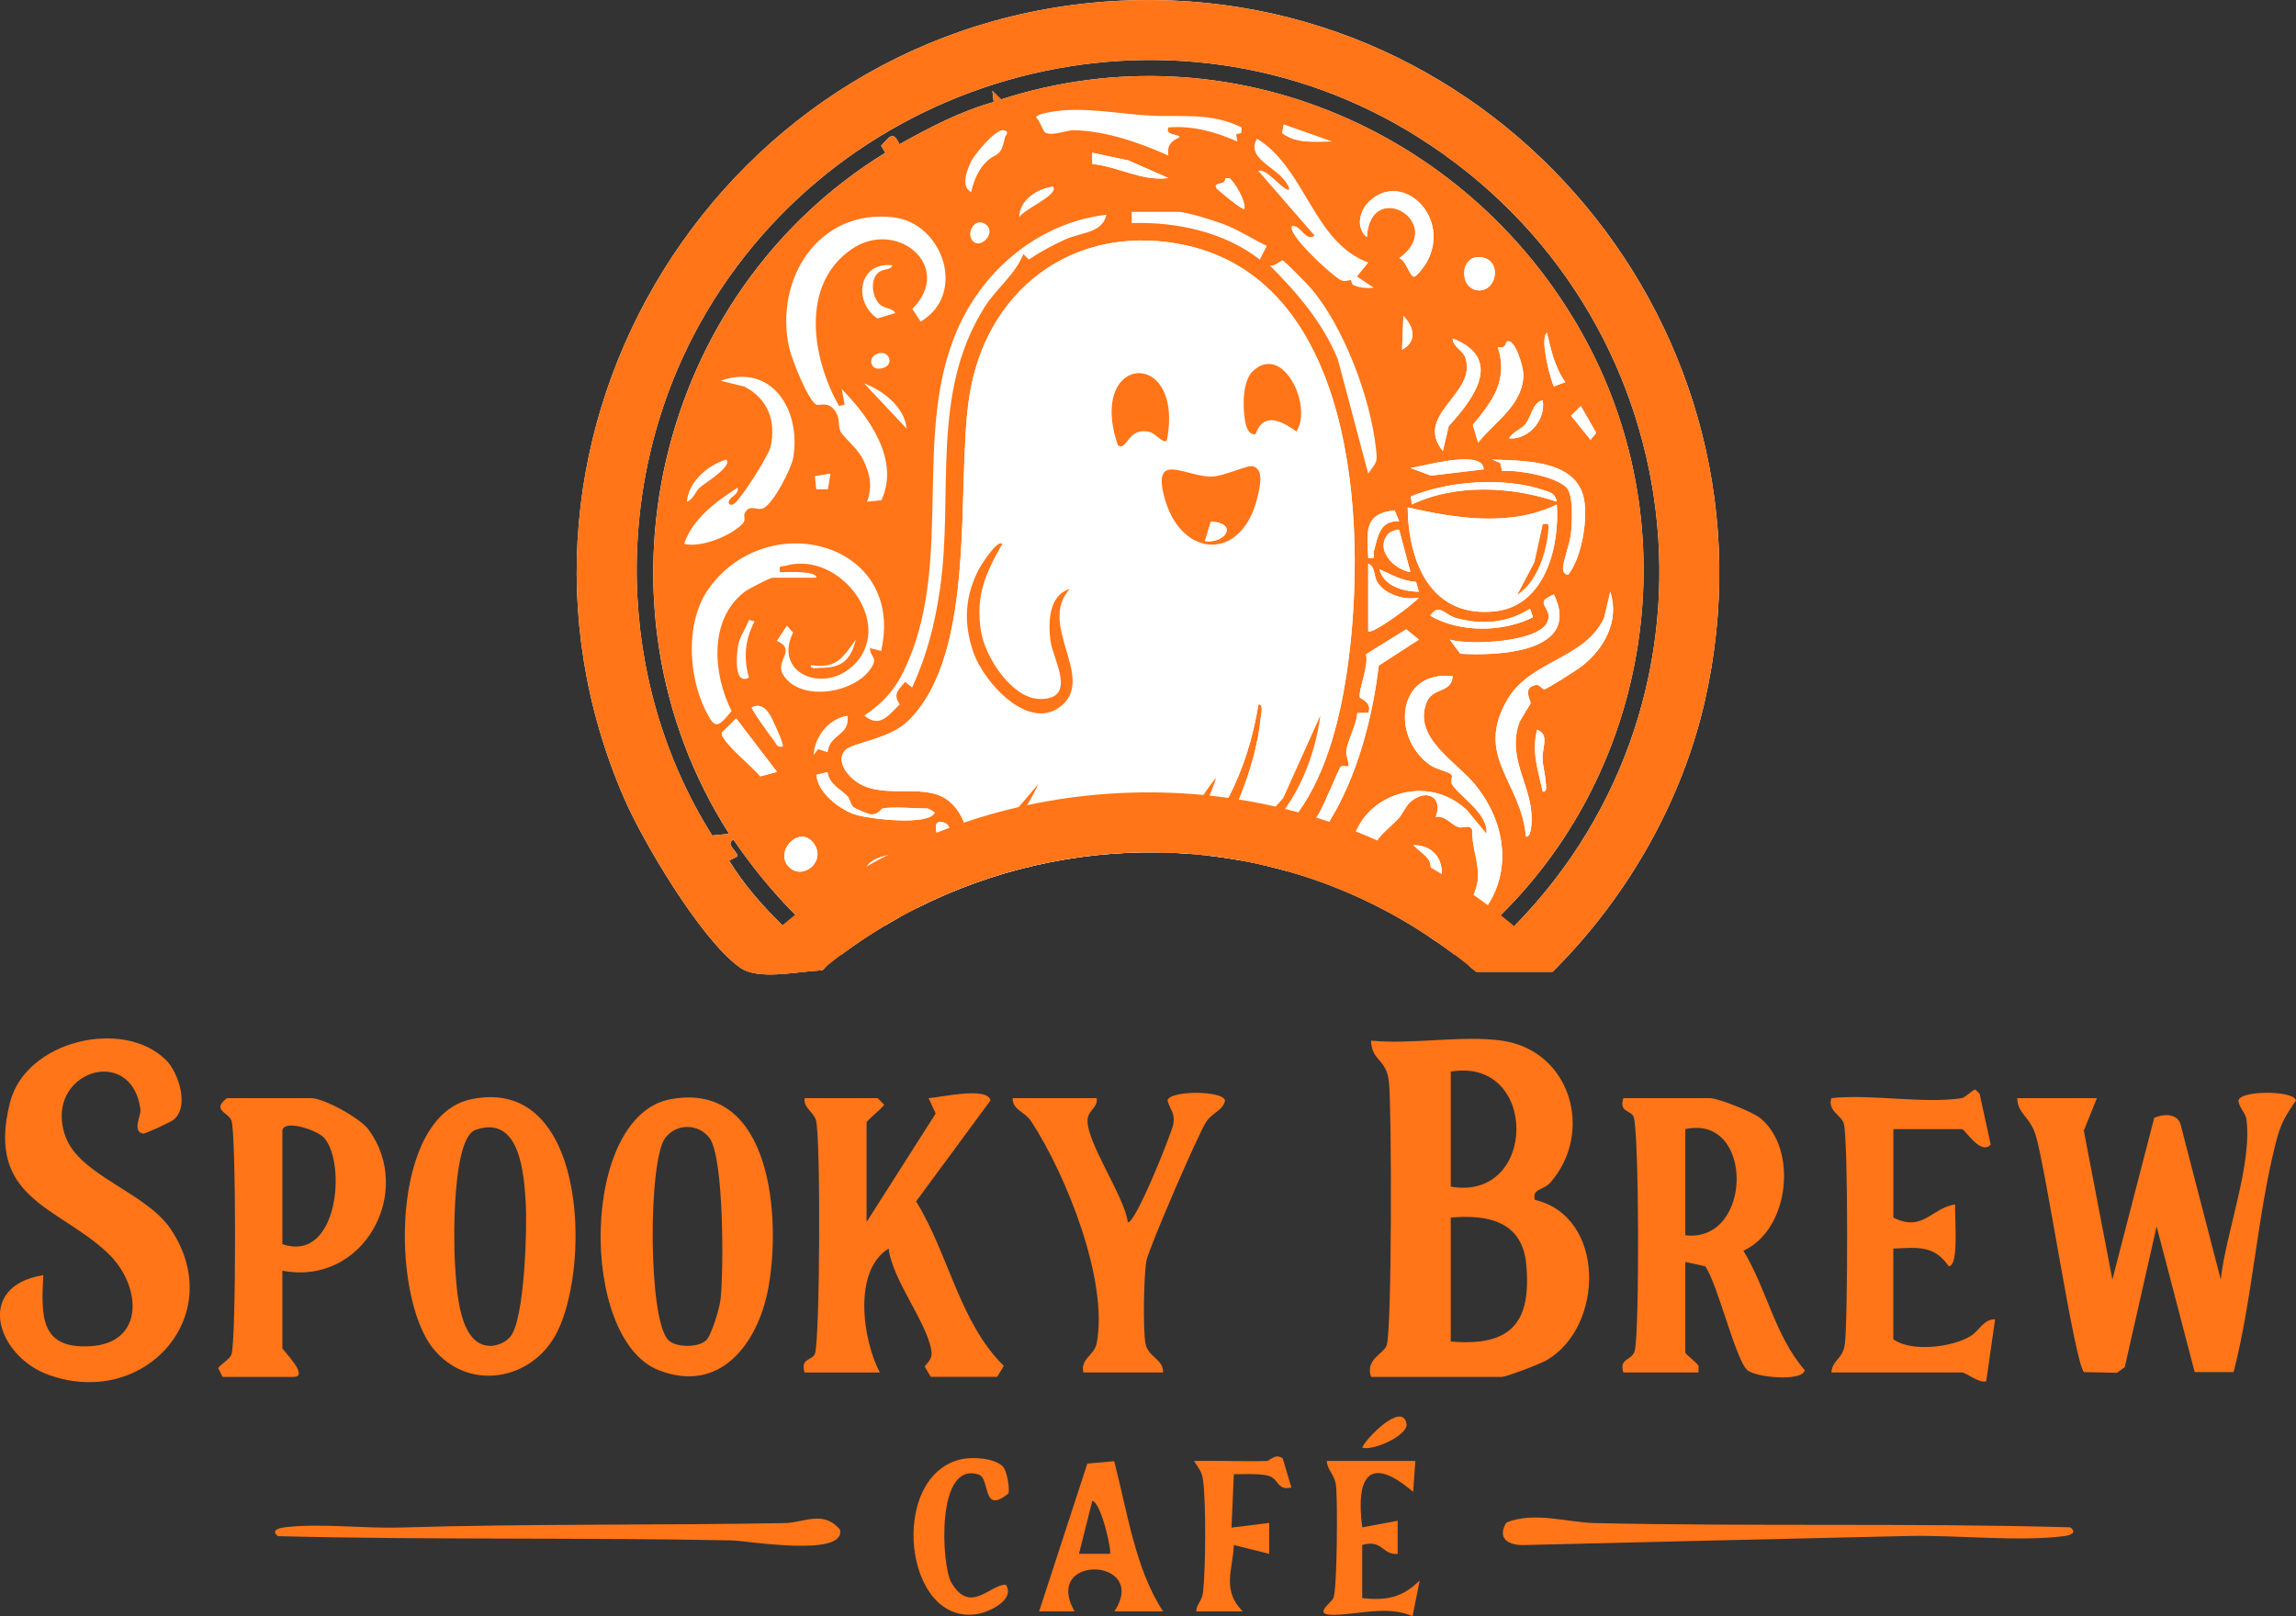 <?xml version="1.0" encoding="UTF-8"?>
<svg id="Layer_2" data-name="Layer 2" xmlns="http://www.w3.org/2000/svg" viewBox="0 0 637.34 448.72">
  <rect x="0" y="0" width="637.34" height="448.72" fill="#333333" stroke="none"/>
  <defs>
    <style>
      .cls-1 {
        fill: #fff;
      }

      .cls-2 {
        fill: #ff7518;
      }
    </style>
  </defs>
  <g id="Layer_1-2" data-name="Layer 1">
    <g>
      <g>
        <path class="cls-1" d="M310.65.21c-109.99,5.55-181.54,120.12-137.29,221.68,5.19,11.91,21.01,38.59,31.61,46.41.17.14.35.26.52.38,5.06,3.5,15.22,1.11,22.49.74,1.21-.07.68-1.45,1.69-1.37-.55-.46.55.46,0,0-4.27-3.58-8.51-7.26-12.5-11.17-5.57-5.42-10.67-11.28-14.77-17.92l2.35-1.21c-.13-1.6-3.49-3.19-1.17-4.65,5.1,7.44,10.8,14.49,17.16,20.86,3.99,4,8.25,7.73,12.78,11.12,3.9-2.9,7.94-5.59,12.09-8.07h0c1.31-.78,2.62-1.54,3.95-2.28,1.65-.91,3.32-1.79,5.01-2.64,20.79-10.47,43.96-15.83,67.28-15.42h0c1.03.02,2.06.05,3.09.09h.01c1.71.07,3.41.17,5.12.3,1.55.12,3.1.26,4.65.44,3.3.35,6.59.84,9.88,1.44,2.46.45,4.91.96,7.35,1.56,1.73.4,3.45.85,5.17,1.33,12.64,3.55,24.98,8.96,36.66,16.34.98.62,1.94,1.24,2.9,1.88.72.48,1.42.95,2.12,1.44,1.71,1.18,3.38,2.38,5.02,3.62,3.12-2.34,6.2-4.94,7.63-6.22,1.75-1.55,3.46-3.15,5.11-4.79,41.89-41.31,51.93-106.93,23.8-159.35-31.12-58-98.84-87.68-162.49-67.14l-2.4-2.39.37,3.11c-9.26,2.56-17.82,7.1-26.18,11.72-1.81-4.02-2.87-1.87-5.07.41l1.18,1.95c-63.88,39.29-84.01,125.5-43.38,189.1l-4.7.46c-26.88-42.72-27.85-98.39-3.25-142.42C233.61,19.46,325.23-5.16,393.8,38.17c76.91,48.6,89.71,154.59,26.52,219-1.35,1.37-2.74,2.73-4.16,4.07l-8.47,6.87c.7.56,1.38,1.13,2.06,1.7h21.24c.46-.46.92-.92,1.36-1.38,19.71-20.06,34.55-46.09,40.85-73.63C496.62,92.34,415.75-5.08,310.65.21Z"/>
        <path class="cls-2" d="M349.33,195.58c-1.48,9.24-4.25,18.06-8.36,25.97.99.14,1.98.28,2.96.45,2.96-7.37,5.32-15.12,6.07-23.01.09-.89.8-3.53-.67-3.41ZM349.33,195.58c-1.48,9.24-4.25,18.06-8.36,25.97.99.14,1.98.28,2.96.45,2.96-7.37,5.32-15.12,6.07-23.01.09-.89.8-3.53-.67-3.41ZM310.65.21c-109.99,5.55-181.54,120.12-137.29,221.68,5.19,11.91,21.01,38.59,31.61,46.41.17.14.35.26.52.38,5.06,3.5,15.22,1.11,22.49.74,1.21-.07.68-1.45,1.69-1.37-.55-.46-4.52-3.63-5.07-4.09-4.27-3.58-3.44-3.17-7.43-7.08-5.57-5.42-10.67-11.28-14.77-17.92l2.35-1.21c-.13-1.6-3.49-3.19-1.17-4.65,5.1,7.44,10.8,14.49,17.16,20.86,3.99,4,8.25,7.73,12.78,11.12,3.9-2.9,7.94-5.59,12.09-8.07-1.04-.69-2.03-1.44-2.88-2.19-.11-.09-.21-.19-.31-.28-.18-.16-.35-.32-.51-.49-.15-.15-.3-.3-.43-.45-.04-.04-.07-.07-.1-.11-.12-.13-.23-.26-.33-.4-.13-.15-.24-.31-.35-.46.44-.05.86-.07,1.28-.07.32,0,.63.01.93.04.93.07,1.81.25,2.67.5.27.07.54.16.81.25,1.08.38,2.13.86,3.18,1.38,1.65-.91,3.32-1.79,5.01-2.64-.3-.11-.58-.23-.87-.36-2.64-1.17-7.25-2.74-6.76-6.14,15.76.43,30.12-9.03,38.2-22.04,1.22-1.96,2.29-4,3.21-6.1-1.85,2.18-3.69,4.44-5.63,6.63-3.99,4.53-8.36,8.76-13.89,11.34.06-2.29-.36-4.76-1.25-7.03-1.03-2.68-2.71-5.08-5.05-6.6-7.04-4.59-18.55.76-25.77-5.49-2.14-1.85-4.59-5.41-2.11-8.02,1.93-2.04,12.22-3.03,17.36-8.03,19.51-18.92,13.29-65.51,17.03-90.03,4.44-29.19,28.08-47.77,57.77-42.58,49.4,8.64,52.67,77.36,47.4,116.49-1.94,14.41-5.66,29.96-13.83,41.42-4.05,5.69-9.2,10.37-15.77,13.39,2.46.45,4.91.96,7.35,1.56.51-.32,1.02-.65,1.52-1,.32-.21.64-.44.95-.67.08-.05.15-.1.22-.16.33-.24.65-.49.97-.74,1.08-.85,2.12-1.77,3.13-2.75.29-.29.59-.58.87-.88,2.06-2.12,3.97-4.53,5.77-7.28.22-.34.44-.68.66-1.03,1.45-2.32,5.57-12.62,6.11-13.09.52-.45,1.99.02,2.16-.14.32-.3-.73-2.97-.62-4.11.28-2.97,2.88-7.36,3.05-10.66l3.05-.08c1.29-2.87-2.33-3.92-2.38-4.36-.23-2.45,2.56-8.58,1.75-11.89l11.17-6.93,3.52,2.86-11.15,7.22c-.19,1.62-.42,3.27-.68,4.95-.26,1.68-.55,3.39-.89,5.12-.18.93-.37,1.86-.57,2.79-.14.69-.3,1.37-.47,2.07-.03.15-.07.3-.1.45-.2.84-.41,1.69-.64,2.54-.16.66-.34,1.31-.53,1.97-.08.3-.16.61-.25.9-.22.79-.46,1.59-.71,2.39-.02.07-.04.14-.06.2-.25.81-.51,1.62-.79,2.42-.29.87-.59,1.74-.92,2.6-.31.86-.64,1.72-.98,2.57-.34.86-.7,1.7-1.06,2.54-.37.84-.75,1.68-1.14,2.5-.36.78-.74,1.55-1.13,2.31-.08.15-.16.3-.23.44-.3.57-.6,1.14-.92,1.7-.01.03-.03.06-.05.09-.49.89-1,1.77-1.53,2.63-.04.06-.08.12-.11.18-.05.08-.1.16-.16.24-.21.35-.43.7-.65,1.03-.28.43-.57.86-.86,1.28-.25.38-.52.76-.79,1.13-.65.91-1.33,1.8-2.03,2.66-.27.34-.55.68-.84,1.01-.3.35-.6.7-.91,1.04-.18.2-.36.4-.54.59-.31.33-.62.66-.94.98-.39.39-.79.78-1.19,1.17-.02.02-.04.04-.06.05-.43.41-.86.8-1.3,1.18-.22.2-.45.4-.69.59-.28.25-.57.48-.86.71,12.64,3.55,24.98,8.96,36.66,16.34.98.62,1.94,1.24,2.9,1.88l1.37-.49c.54-.26,1.09-.55,1.64-.88.27-.16.54-.33.81-.51.4-.26.8-.55,1.2-.84.2-.15.4-.3.59-.46.2-.15.39-.31.58-.48.26-.21.51-.44.76-.67.01,0,.03-.02.04-.03.42-.38.82-.77,1.2-1.18.24-.24.47-.49.69-.75.13-.14.25-.29.37-.43.21-.25.42-.5.61-.77.17-.21.32-.42.47-.63.04-.05.08-.1.11-.15.18-.25.35-.5.51-.76.2-.31.39-.62.57-.94.09-.16.18-.32.27-.49.05-.08.09-.17.14-.26.13-.29.27-.57.4-.86,0,0,.01-.01.01-.02.13-.28.25-.56.35-.85.12-.3.22-.59.31-.89.25-.78.42-1.57.52-2.37.51-4.18-1.76-9.39-1.56-13.92-.75-1.71-2.29-.31-3.85-.78-1.88-.57-3.63-3.31-6.26-2.81,2.09-5.49-2.53-8-6.96-4.24-1.36,1.15-2.23,3.45-3.47,4.75-.23.24-.46.48-.69.7-.2.2-.4.39-.6.58-.03.03-.05.06-.08.08l-.54.51c-.15.14-.3.28-.45.42-.1.09-.21.19-.31.29-.74.68-1.42,1.32-2.02,1.99-.1.11-.2.23-.3.35s-.2.23-.28.35c-.2.24-.38.49-.53.75,0,.01-.01.01-.02.02-.1.15-.19.3-.27.46-.18.32-.34.66-.47,1.02-.06.14-.1.28-.15.43-.01.04-.03.09-.04.15-.04.12-.07.25-.1.38-.12.5-.2,1.04-.22,1.62-.02.19-.02.38-.02.57,0,.14,0,.28.01.42,0,.15,0,.3.02.45.01.15.02.3.04.45,0,.16.03.32.05.48.03.21.06.43.1.65.07.46.16.94.28,1.45.49,2.11,3.59,4.34,3.56,4.84-.02.5-1.42,1.21-1.28,2.22.13.9,1.93,1.41,1.46,2.86-4.71-.81-8.52-4.98-9.62-9.51-.4-1.64-.59-3.23-.59-4.74,0-.33.01-.67.03-.99.01-.28.03-.56.07-.84.03-.37.08-.73.14-1.09.05-.3.11-.6.18-.9.05-.22.1-.44.16-.65.03-.16.07-.3.12-.44.18-.62.39-1.21.63-1.79.18-.43.38-.85.59-1.26.18-.35.37-.68.58-1.01.11-.19.22-.37.34-.55.81-1.22,1.78-2.33,2.85-3.31.17-.16.34-.31.51-.45.23-.2.47-.39.71-.57.15-.12.3-.23.46-.35.22-.16.45-.32.68-.47.21-.14.42-.27.64-.4.14-.09.28-.17.42-.25.17-.09.33-.18.5-.27.26-.14.53-.28.8-.41.14-.07.28-.13.42-.19.24-.11.48-.21.73-.31.19-.08.38-.15.57-.22.43-.16.87-.3,1.31-.43.23-.07.45-.13.68-.18.21-.06.42-.11.63-.15.04-.01.08-.02.11-.02.21-.05.41-.09.62-.13h.02c.25-.05.5-.09.75-.12.22-.03.44-.06.67-.08.17-.02.35-.04.53-.05,2.77-.22,5.61.15,8.33,1.2.56.22,1.11.46,1.65.73.49.25.98.51,1.45.81.19.11.37.23.55.35.92.61,1.8,1.3,2.65,2.1l5.48,6.62c.6-5.92-8.27-10.8-9.68-14.04-.27-.63.37-1.8-.04-2.36-.6-.83-4.17-1.46-5.94-2.7-10.85-7.62-9.25-26.45,6.29-24.64-.37,4.82-5.51,2.96-7.23,7.22-3.94,9.84,8.23,16.46,13.45,22.88,5.87,7.22,8.14,15.24,7.39,22.47-.03.32-.07.63-.12.94-.01.08-.02.16-.03.23-.05.37-.12.73-.19,1.1-.07.38-.16.76-.25,1.13-.02.08-.04.16-.06.24-.1.41-.22.82-.35,1.22-.09.32-.2.63-.31.94-.1.28-.2.56-.31.83-.01.03-.02.06-.04.09-.06.17-.13.34-.2.5-.1.23-.19.44-.3.66-.07.15-.13.3-.21.44-.1.22-.21.44-.33.65-.05.09-.1.18-.15.27-.19.36-.39.72-.6,1.06-.14.23-.28.45-.44.67h0c-.14.23-.29.45-.45.66-1.49,2.12-3.35,4.01-5.54,5.58-.15.11-.3.22-.46.32-.05.04-.1.08-.15.11-.1.07-.21.14-.31.2-.02.02-.03.03-.05.03-.15.11-.31.21-.48.31-.53.34-1.09.66-1.66.95-.21.11-.43.22-.65.33-.17.09-.34.17-.52.24-.17.08-.35.16-.53.24-.71.31-1.44.59-2.2.85-.38.13-.76.25-1.15.36,1.71,1.18,3.38,2.38,5.02,3.62,3.12-2.34,6.2-4.94,7.63-6.22,1.75-1.55,3.46-3.15,5.11-4.79,41.89-41.31,51.93-106.93,23.8-159.35-31.12-58-98.84-87.68-162.49-67.14l-2.4-2.39.37,3.11c-9.26,2.56-17.82,7.1-26.18,11.72-1.81-4.02-2.87-1.87-5.07.41l1.18,1.95c-63.88,39.29-84.01,125.5-43.38,189.1l-4.7.46c-26.88-42.72-27.85-98.39-3.25-142.42C233.61,19.46,325.23-5.16,393.8,38.17c76.91,48.6,89.71,154.59,26.52,219-1.35,1.37-2.74,2.73-4.16,4.07l-8.47,6.87c.7.56,1.38,1.13,2.06,1.7h21.24c.46-.46.92-.92,1.36-1.38,19.71-20.06,34.55-46.09,40.85-73.63C496.62,92.34,415.75-5.08,310.65.21ZM392.3,234.65c5.55.02,8.1,3.85,7.9,8.04-.01.17-.02.33-.04.5-.03.34-.08.67-.15,1.01-.07.34-.16.68-.26,1.01-.05.16-.1.33-.16.49-.06.18-.13.35-.2.52-.1.26-.22.52-.35.77-.17.34-.37.68-.58,1-.1.16-.21.32-.33.48-.1.16-.22.31-.35.47-.2.25-.42.5-.65.73-.19.2-.39.39-.59.58-8.62-3.25-1.82-2.34-.14-6.43.33-.81.54-1.51.65-2.12.02-.12.04-.24.05-.35.02-.13.03-.26.03-.38,0-.03,0-.05.01-.08.08-2.82-2.37-3.75-4.84-6.24ZM217.25,207.29c-1.62.36-1.77-.84-2.51-1.77-.7-.88-6.5-8.8-6.08-9.16,3.88-1.84,5.54,2.94,6.92,5.97.38.84,2.08,4.52,1.67,4.96ZM207.89,188.14c-4.14,2.14-3.46-5.77-3.07-8.52.43-2.97,2.13-4.84,3.07-7.49l1.56.4c-2.63,5.03-3.11,10.08-1.56,15.61ZM219,240.71c-4.27-4.27,3-11.95,6.91-6.51,3.56,4.96-3.05,10.37-6.91,6.51ZM243.43,242.94l-3.5-.48c0-.09.03-.17.05-.25.01-.09.03-.17.06-.25.06-.27.14-.52.25-.76.04-.1.09-.2.14-.29.06-.12.13-.24.21-.35.01-.03.03-.05.05-.08.04-.06.08-.12.13-.18.1-.14.21-.27.33-.39.04-.05.09-.09.13-.13.13-.14.27-.26.42-.38.11-.08.22-.16.33-.24.15-.11.3-.2.46-.3.09-.05.18-.1.28-.15.1-.06.19-.11.29-.15.2-.1.41-.19.62-.28.14-.06.29-.12.45-.17.11-.04.24-.09.36-.13.14-.05.29-.1.43-.14.46-.15.92-.27,1.37-.39h.01s0-.01.02-.01c.61-.16,1.19-.31,1.74-.47.87-.01.54,3.7,2.79,3.15l-7.42,2.82ZM259.82,229.32c.01-.1.03-.19.06-.28,0-.03.01-.06.03-.09.03-.09.07-.17.11-.25.03-.04.06-.08.09-.12.03-.04.06-.08.11-.11.02-.02.04-.03.06-.04.09-.08.2-.13.33-.15.04-.02.08-.03.13-.03.22-.04.48-.04.79.02.19.03.4.09.62.16.08.03.16.06.23.09.21.11.4.25.57.43.06.06.12.12.17.19.05.06.1.13.15.21.1.14.19.3.27.48.01.02.02.04.03.07.05.12.1.24.14.38.05.16.1.32.13.49.03.12.05.23.07.35.04.22.07.45.09.69.05.62.04,1.28-.05,1.94-.02.17-.04.34-.07.51-.13.77-.35,1.53-.66,2.21-.09.2-.18.39-.28.57-.06.11-.13.22-.19.32-.13.21-.28.41-.43.59-.08.1-.16.19-.25.28-.23.24-.49.45-.76.61-.09.06-.18.11-.27.15-.1.05-.21.1-.32.14-.03.02-.06.03-.1.03-.07.04-.14.06-.22.08-.03.01-.07.02-.1.02-.14.04-.29.06-.44.07-2.19-1.91.2-4.54.42-6.6.03-.28-.13-.87-.28-1.54-.02-.13-.05-.25-.07-.38-.03-.13-.05-.26-.07-.39-.03-.26-.06-.51-.06-.76,0-.12,0-.23.02-.34ZM235.19,221.01c.83.84.77,2.2,1.65,3.04.56.52,4.18,2.07,5.04,2.08,2.04.02,2.69-1.53,3.12-1.64,2.29-.59,9.49,0,12.5,0,.12,0,1.75.8,1.95,1.17-1.76,3.75-18.63,1.69-22.3.43-4.29-1.48-10.24-6.14-10.5-10.96l3.03-.75c.62,3.48,3.58,4.69,5.51,6.63ZM229.74,208.86l-2.65-.86-1.23,1.63c.29-5.12,4.12-10.04,9.37-10.92.83,5.6-4.9,4.95-5.49,10.15ZM349.72,72.09c-9.92-7.74-23.16-10.52-35.57-10.16v-3.11h12.9c2.34,0,9.72,2.36,12.32,3.31,4.32,1.58,8.15,4.18,12.27,6.14l-1.92,3.82ZM303.21,45.53v-3.12l9.99,2.13,11.11,4.89c-7.41.96-13.9-3.2-21.1-3.9ZM371.35,99.7c-4.35-10.37-11.1-18.18-18.9-26.03,1.3.47,3.07-1.38,3.54-1.37.57.02,7.26,6.95,8.16,8.03,9,10.77,16.21,30.07,17.77,43.95.5,4.41.26,3.8-2.13,7.21l-8.44-31.79ZM387.13,141.7l1.27,3.07c-5.36-.42-5.95,4.24-7.03,8.25-.34,1.27.83,2.31-1.56,1.91-.25-7.19-1.44-12.31,7.32-13.23ZM435.21,135.86c-2.22-3.48-14.2-5.51-18.25-5.09l-.53-2.27-2.24-.91c9.43.39,24.4.05,25.69,12.19.63,5.88-.97,15.21-4.61,19.84-.93-.14-1.41-.84-1.4-1.78.03-2.11,1.87-6.71,2.19-9.55.33-2.96.71-9.97-.85-12.43ZM390.75,140.87c13.44,3.1,28.53,5.44,41.4-.78.83,11.54-3.2,27.98-16.88,29.61-18.01,2.13-24.35-13.58-24.52-28.83ZM393.86,164.31c-4.26-.1-9.72-1.5-10.93-6.24,3.4,1.52,6.29,3.22,10.16,3.51l.77,2.73ZM428.1,135.97c2.16.71,3.45.8,4.06,3.33-12.49-4.25-28.19-5.05-40.25.78l-.27-2.23c10.41-4.33,25.68-5.42,36.46-1.88ZM397.21,132.06l-5.68-2.12c3.55-.45,20.18-5.38,20.32.37l-14.64,1.75ZM389.19,97.11l.38-9.38c2.95,3.03,3.88,7.11-.38,9.38ZM391.52,158.84c-4.74-.7-10.05-6.48-6.04-10.73.45-.48,2.56-1.29,2.91-.99l3.13,11.72ZM379.8,175.25v-18.75c1.96.79,1.5,3.29,2.45,4.98,1.98,3.53,7.75,5.36,11.62,4.4-1.11,1.65-13.08,10.48-14.07,9.37ZM397.01,170.96c2.44-3.67,3.94-.28,7.16.64,7.04,1.99,14.34,1.4,20.55-2.6l.82,2.37c-8.36,4.21-20.22,4.37-28.53-.41ZM405.36,181.52l-2.9-3.91c5.51,1.59,24.25.75,26.97-4.69,1.74-3.47-2.33-4.9-.38-6.63.31-.27,2.19-1.29,2.31-1.2,7.76,16.1-15.49,17.05-26,16.43ZM428.26,219.79c-1.32-5.84-3.17-11.18-1.56-17.18,3.54,1.41,1.31,4.91,1.5,8.23.13,2.2.74,4.12.86,6.2.06.85.51,2.96-.8,2.75ZM447,164.32c2.58,8.03-1.61,15.7-7.88,20.64-1.13.89-9.85,6.49-10.47,6.43s-1.36-1.35-2.24-1.21c-3.94.62-1.51,4.41-1.53,4.99-.02.47-2.79,4.32-3.28,5.86-3.41,10.71,4.63,17.96,3.45,28.47-.08.76-.33,2.93-1.48,2.8-1.21-15.31-14.51-22.24-5.02-38.23,6.35-10.69,21.49-11.13,26.73-22.5l1.72-7.25ZM438.81,112.74l4.28,7.44-1.57,1.93-5.42-6.69,2.71-2.68ZM429.43,92.42c1.11,4.75,2.17,9.62,5.07,13.68l-3.11,1.17c-.62-.46-4.2-13.42-1.96-14.85ZM428.25,111.18c.82,5.63-4.02,10.94-9.37,10.55.91-1.65,3.45-2.68,4.41-3.79,1.94-2.25,2.1-6.31,4.96-6.76ZM415.78,96.35c2.18.73,2.26-1.4,2.41-1.48,2.39-1.21,4.61,6.99,4.65,8.88.22,8.48-7.85,13.28-12.55,19.15l-1.45-4.94c5.54-6.73,9.82-12.3,6.94-21.61ZM411.27,71.44c5.68.88,4.27,9.2-.6,9.19-5.81,0-5.66-10.15.6-9.19ZM406.8,99.41c-.72-2.24-3.5-3.02-3.55-5.42,14.14,5.51,6,16.6-1.09,24.3l-1.64,6.94c-8.21-10.16,9.5-15.8,6.28-25.82ZM380.06,55.95c9.28-8.88,23.07,4.51,15.87,17.04-.52.9-2.46,3.5-3.25,3.79-1.29.5-2.33-4.64-4.28-5.07,13.49-9.71-7.96-22.66-8.99-5.86-3.17-2.66-2.02-7.34.65-9.9ZM356.36,34.59l13.28,4.68c-4.74,0-9.69.71-13.73-2.32l.45-2.36ZM348.93,38.5c13.56,8.36,15.55,28.65,30.87,34.39l-3.12,3.89,4.68,3.13c-2.07.14-3.82.09-5.72-.78-.43-.19-.51-1.28-.67-1.35-.38-.17-1.46.6-2.72.01-2.44-1.14-15.44-13.1-13.54-15.06,2.56-.22,3.48,4.37,6.24,2.73l-15.62-17.98c2.12-1.12,7.41,6.19,8.59,5.08-1.59-5.84-12.54-7.94-8.99-14.06ZM345.41,58.03c-.42.49-7.59-5.43-7.8-5.87-.85-1.7,2.69-.6,2.48-2.55l1.02-.17c1.37.53,4.88,6.65,4.3,8.59ZM294.98,30.65c9.39-.72,18.4,1.55,28.13,1.56,7.72.02,14.38-.36,21.52,3.17l-.04,1.53-1.45.37.32,2.01c-6.03-2.7-12.48-4.46-19.14-3.91-.98,2.36,3.12,1.74,3.13,2.73-2.45,1.18-3.48,2.12-3.14,5.08-8-3.6-17.3-6.83-26.17-7.04-2.05-.05-6.05,1.78-8.05.62-.51-.3-1.56-3.47-2.48-4.14.05-1.15,6.07-1.88,7.37-1.98ZM292.27,51.79c2.04,2.21-8.43,6.43-9.36,8.59.06-4.85,4.94-7.98,9.36-8.59ZM269.48,45.01c.97-2.13,6.93-9.24,9.1-8.86,1.91.33.49,1.52.4,1.93-1.35,6.43-2.4,3.68-5.8,7.5-1.79,2.02-3.07,5.12-3.57,7.76-3.01-1.55-1.2-6.01-.13-8.33ZM269.73,66.52c-1.4-2.2.99-6.26,3.85-4.24,3.34,2.36-1.77,7.52-3.85,4.24ZM307.12,59.61c-1.15,5.2-6.87,4.81-11.46,6.89-3.5,1.58-6.89,3.42-10.07,5.57l-1.51-1.53c-2.37,5.87-7.52,9.51-10.89,14.91-15.04,24.15-8.39,51.59-12.3,78.34-1.39,9.54-3.66,18.36-7.7,27.09l-1.94-1.55c-1.95,2.38-3.43,3.32-1.5,6.24-3.21,3.16-5.6,6.66-9.82,3.11,6.15-4.2,9.13-8.03,12.08-14.85,12.54-29.09,1.24-63.91,13.81-92.47,7.4-16.81,22.77-29.53,41.3-31.75ZM244.07,84.36c1.33,1.42,3.79,1.1,4.44,2.58l-4.96,1.49c-6.99-4.82-5.05-15.91,4.18-14.76-.6,1.57-2.82.71-4.27,2.36-1.94,2.2-1.25,6.34.61,8.33ZM242.33,101.73c-2.31-3.17,3.98-5.59,4.57-1.79.34,2.22-3.58,3.14-4.57,1.79ZM251.64,118.98l-11.72-12.49c5.11,1.82,11.31,6.68,11.72,12.49ZM248.14,60.36c13.66,1.68,20.31,21.31,7.42,28.93l-2.32-3.51c11.75-11.71-4.22-25.13-16.71-16.68-14.54,9.85-11.12,30.45-3.63,43.63l1.56-.39-.79-4.29c7.52,7.66,16.23,19.69,10.98,30.85l-3.95.4c1.52-4.46.82-7.65-1.14-11.74-1.47-3.08-5.65-6.35-6.27-7.8-.71-1.66-.09-3.21-1.14-5.11-1.96-3.55-4.75-1.88-5.55-2.31-2.42-1.31-6.88-12.8-7.55-15.86-4.18-19.08,8.3-38.68,29.09-36.12ZM230.54,131.49l-.72,4.36h-3.23s-.4-3.63-.4-3.63l4.35-.73ZM201.62,127.59c1.82,1.94-6.2,6.66-7.41,7.81-1.26,1.2-1.76,3.26-3.52,3.91.38-5.54,5.84-10.23,10.93-11.72ZM189.91,151.02c2.26-6.91,8.97-11.86,14.84-15.62.47,1.81-1.9,2.48-2.33,3.53-.5,1.19.52,1.66,1.57.78,2-1.67,9.44-13.26,9.96-15.82,1.47-7.1-.79-13.18-7.32-16.55l-6.56-1.63c14.1-5.01,22.35,8.1,20.13,21.3-.54,3.2-5.29,12.24-8.01,13.94-1.92,1.2-3.99-1.3-5.47,1.53-.46.87.54,1.85-.72,3.09-3.34,3.28-11.35,6.56-16.09,5.45ZM195.78,197.12c-4.83-9.84-5.56-24.82,1.16-33.98,16.56-22.57,54.45-12.38,47.66,17.59l-3.11-.78c.04,2.42,2.04,2.48.69,4.93-4.21,7.68-20.14,10.28-24.83,2.39-2.3-3.86,3.95-6.81-1.71-9.32l2.79-4.24,1.72,1.93c-5.45,11.06,7.83,16.79,16.13,9.65,12.88-11.08-2.67-32.55-18.12-28.23-1.37.38-2.02-.26-1.68,1.78,2.17.06,4.37-.15,6.54.1.83.09,3.67.3,3.61,1.47h-12.11c-.8,0-6.78,3.12-7.81,3.91-10.07,7.7-8.78,22.88-3.64,33.09-3.9,4.87-4.66,5.08-7.29-.29ZM225.07,184.64c7.15,1.17,8.84-2.07,12.5-7.04-1.43,5.68-3.89,7.84-9.75,7.83-.92,0-2.94.53-2.75-.79ZM200.42,203.37l3.94-3.88,11.33,14.83-4.67,1.24c-1.42-2.07-11.51-10.17-10.6-12.19ZM227.98,269.42c1.21-.07,1.54-2.01,2.55-1.93-.55-.46-5.38-3.07-5.93-3.53M349.33,195.58c-1.48,9.24-4.25,18.06-8.36,25.97-2.93,5.7-6.56,10.94-10.88,15.51,1.55.12,3.1.26,4.65.44l6.91-10.13c.79-1.77,1.56-3.56,2.28-5.37,2.96-7.37,5.32-15.12,6.07-23.01.09-.89.8-3.53-.67-3.41ZM349.33,195.58c-1.48,9.24-4.25,18.06-8.36,25.97.99.14,1.98.28,2.96.45,2.96-7.37,5.32-15.12,6.07-23.01.09-.89.8-3.53-.67-3.41Z"/>
        <path class="cls-1" d="M326.82,67.64c-29.69-5.19-53.33,13.39-57.77,42.58-3.74,24.52,2.48,71.11-17.03,90.03-5.14,5-15.43,5.99-17.36,8.03-2.48,2.61-.03,6.17,2.11,8.02,7.22,6.25,18.73.9,25.77,5.49,2.34,1.52,4.02,3.92,5.05,6.6.89,2.27,1.31,4.74,1.25,7.03,5.53-2.58,9.9-6.81,13.89-11.34,1.94-2.19,3.78-4.45,5.63-6.63-.92,2.1-1.99,4.14-3.21,6.1-8.08,13.01-22.44,22.47-38.2,22.04-.49,3.4,4.12,4.97,6.76,6.14.29.13.57.25.87.36,20.79-10.47,43.96-15.83,67.28-15.42h0c.26-.24.52-.47.78-.72.26-.24.51-.48.77-.73.51-.49,1.01-.99,1.49-1.51.17-.17.33-.34.48-.52.16-.17.32-.34.47-.52.34-.39.67-.79.99-1.2.14-.17.27-.34.4-.51.19-.24.37-.48.54-.72.43-.56.83-1.13,1.22-1.7.47-.69.94-1.39,1.39-2.08,1.23-1.91,2.41-3.84,3.66-5.73.27-.42.55-.83.84-1.24.24-.36.48-.7.74-1.05.12-.18.25-.36.38-.53.25-.35.51-.69.77-1.02.26-.34.53-.67.8-1-.1.34-.21.68-.33,1.01-.11.34-.23.68-.35,1.02-.12.34-.24.67-.37,1.01-.13.34-.26.67-.4,1.01-.13.32-.27.64-.41.96-.16.36-.32.72-.48,1.08-.17.36-.34.72-.51,1.08-.18.36-.36.72-.54,1.07-.18.36-.37.71-.56,1.06-.09.16-.18.32-.27.48-.09.17-.18.33-.27.48-.16.29-.33.58-.51.87-.15.26-.3.5-.46.75-.68,1.09-1.4,2.16-2.17,3.2-.18.24-.36.48-.54.72-.11.15-.22.29-.34.44-.21.26-.42.53-.63.79-.51.64-1.05,1.26-1.6,1.87-.34.37-.69.75-1.04,1.11-.28.29-.56.58-.85.86h.01c1.71.07,3.41.17,5.12.3,4.32-4.57,7.95-9.81,10.88-15.51,4.11-7.91,6.88-16.73,8.36-25.97,1.47-.12.76,2.52.67,3.41-.75,7.89-3.11,15.64-6.07,23.01-.72,1.81-1.49,3.6-2.28,5.37l-6.91,10.13c3.3.35,6.59.84,9.88,1.44,6.57-3.02,11.72-7.7,15.77-13.39,8.17-11.46,11.89-27.01,13.83-41.42,5.27-39.13,2-107.85-47.4-116.49ZM323.94,122.13c-.81,1.51-3.1-1.8-4.87-2.2-6.19-1.4-6.1,5.43-8.76,3.7-8.72-25.49,18.48-27.35,13.63-1.5ZM270.25,181.26c-2.83-8.08-2.48-15.5,1.41-23.11.43-.84,5.17-8.52,6.55-7.11-4.69,8.26-7.46,14.39-5.9,24.25,1.12,7.07,8.55,18.76,16.45,18.79,10.5.04,3.46-11.03,2.82-16.18-.62-5.03-.53-12.64,5.39-14.36-8.92,9.71,6.7,24.09-1.93,32.06-8.99,8.3-21.89-6.05-24.79-14.34ZM349.09,137.9c-4.16,18.07-21.12,17.3-25.79.48-3.75-13.53,6.1-5.8,13.14-6.06,3.21-.11,9.57-3.05,10.95-2.9,3.79.39,2.23,6.19,1.7,8.48ZM348.53,120.55c-2.01.33-2.64-2.12-2.92-3.7-.69-3.75-.77-11.1,2.2-13.84,8.52-7.84,16.62,10.02,12.05,16.78-4.12-2.9-9.08-5.57-11.33.76ZM365.91,202.39c-.08.44-.17.88-.27,1.32-.03.14-.06.27-.09.41-.09.42-.19.85-.3,1.28-.01.07-.03.15-.05.23-.12.49-.24.98-.39,1.46-.56,2.06-1.23,4.11-2.02,6.13-.14.35-.28.7-.42,1.05-.2.49-.41.97-.62,1.45-.19.43-.39.86-.6,1.29-.25.54-.51,1.07-.78,1.59-.27.53-.55,1.05-.84,1.56h0c-.29.52-.58,1.02-.88,1.51-.16.25-.31.51-.47.76-.46.74-.95,1.47-1.45,2.17,0,.02-.02.03-.03.04-.19.27-.39.54-.59.8-.33.44-.67.87-1.01,1.3-1.18,1.45-2.45,2.8-3.8,4.02-1.69,1.53-4.3,3.97-6.66,3.88l9.46-10.67,2.11-2.37,10.3-22.9c-.16,1.21-.35,2.45-.6,3.69Z"/>
        <path class="cls-1" d="M432.15,140.09c-12.87,6.22-27.96,3.88-41.4.78.17,15.25,6.51,30.96,24.52,28.83,13.68-1.63,17.71-18.07,16.88-29.61ZM429.82,146.72c-.34,6.24-3.11,14.86-8.59,18.38l4.71-8.96,2.32-10.58c1.41-.05,1.64-.4,1.56,1.16Z"/>
        <path class="cls-1" d="M416.86,240.34c-.03.32-.07.63-.12.94-.01.08-.02.16-.03.23-.05.37-.12.73-.19,1.1-.07.38-.16.76-.25,1.13-.02.08-.04.16-.06.24-.1.41-.22.82-.35,1.22-.09.32-.2.63-.31.94-.1.28-.2.56-.31.83-.01.03-.02.06-.04.09-.06.17-.13.34-.2.5-.1.23-.19.44-.3.66-.07.15-.13.3-.21.44-.1.22-.21.44-.33.65-.05.09-.1.18-.15.27-.19.36-.39.72-.6,1.06-.14.23-.29.45-.44.67h0c-.14.23-.29.45-.45.66-1.49,2.12-3.35,4.01-5.54,5.58-.15.11-.3.22-.46.32-.05.04-.1.08-.15.11-.1.07-.21.14-.31.2-.02.02-.03.03-.05.03-.15.11-.31.21-.48.31-.53.34-1.09.66-1.66.95-.21.11-.43.22-.65.33-.17.09-.34.17-.52.24-.17.08-.35.16-.53.24-.71.32-1.44.6-2.2.85-.38.13-.76.25-1.15.36-.7-.49-1.4-.96-2.12-1.44l1.37-.49c.54-.26,1.09-.55,1.64-.88.27-.16.54-.33.81-.51.4-.26.8-.55,1.2-.84.2-.15.4-.3.59-.46.2-.15.39-.31.58-.48.26-.21.51-.43.76-.67.01,0,.03-.02.04-.03.42-.38.82-.77,1.2-1.18.24-.24.47-.49.69-.75.13-.14.25-.29.37-.43.21-.25.42-.5.61-.77.17-.21.32-.42.47-.63.04-.05.08-.1.11-.15.18-.25.35-.5.51-.76.2-.31.39-.62.57-.94.09-.16.18-.32.27-.49.05-.08.09-.17.14-.26.14-.28.28-.57.4-.86,0,0,.01-.01.01-.02.13-.28.25-.56.35-.85.12-.3.22-.59.31-.89.25-.78.42-1.57.52-2.37.51-4.18-1.76-9.39-1.56-13.92-.75-1.71-2.29-.31-3.85-.78-1.88-.57-3.63-3.31-6.26-2.81,2.09-5.49-2.53-8-6.96-4.24-1.36,1.15-2.23,3.45-3.47,4.75-.23.24-.46.48-.69.7-.2.2-.4.39-.6.58-.03.03-.05.06-.08.08l-.54.51c-.15.14-.3.28-.45.42-.1.09-.21.19-.31.29-.74.68-1.42,1.32-2.02,1.99-.1.11-.2.23-.3.35s-.2.23-.28.35c-.2.24-.38.49-.53.75h-.01s-.01.02-.01.02c-.1.15-.19.3-.27.46-.18.32-.34.66-.47,1.02-.06.14-.1.28-.15.43-.01.04-.03.09-.04.15-.04.12-.07.25-.1.38-.12.5-.2,1.04-.22,1.62-.02.19-.02.38-.02.57,0,.14,0,.28.01.42,0,.15,0,.3.02.45.01.15.02.3.04.45,0,.16.03.32.05.48.03.21.06.43.1.65.07.46.16.94.28,1.45.49,2.11,3.59,4.34,3.56,4.84-.02.5-1.42,1.21-1.28,2.22.13.9,1.93,1.41,1.46,2.86-4.71-.81-8.52-4.98-9.62-9.51-.4-1.64-.59-3.23-.59-4.74,0-.33.01-.66.03-.99.01-.28.03-.56.07-.84.03-.37.08-.73.14-1.09.05-.3.11-.6.18-.9.05-.22.1-.44.16-.65.03-.16.07-.3.12-.44.18-.62.39-1.21.63-1.79.18-.43.38-.85.59-1.26.18-.35.37-.68.58-1.01.11-.19.22-.37.34-.55.81-1.22,1.78-2.33,2.85-3.31.17-.16.34-.31.51-.45.23-.2.47-.39.71-.57.15-.12.3-.23.46-.35.22-.16.45-.32.68-.47.21-.14.42-.27.64-.4.14-.09.28-.17.42-.25.17-.09.33-.18.5-.27.26-.14.53-.28.8-.41.14-.07.28-.13.42-.19.24-.11.48-.21.73-.31.19-.08.38-.15.57-.22.43-.16.87-.3,1.31-.43.23-.07.45-.13.68-.18.21-.06.42-.11.63-.15.04-.01.08-.02.11-.02.21-.05.41-.09.62-.13h.02c.25-.05.5-.09.75-.12.22-.03.44-.06.67-.08.17-.02.35-.04.53-.05,2.77-.22,5.61.15,8.33,1.2.56.21,1.11.46,1.65.73.49.25.98.51,1.45.81.19.11.37.23.55.35.92.61,1.8,1.3,2.65,2.1l5.48,6.62c.6-5.92-8.27-10.8-9.68-14.04-.27-.63.37-1.8-.04-2.36-.6-.83-4.17-1.46-5.94-2.7-10.85-7.62-9.25-26.45,6.29-24.64-.37,4.82-5.51,2.96-7.23,7.22-3.94,9.84,8.23,16.46,13.45,22.88,5.87,7.22,8.14,15.24,7.39,22.47Z"/>
        <path class="cls-1" d="M393.87,177.59l-11.15,7.22c-.19,1.62-.42,3.27-.68,4.95-.26,1.68-.55,3.39-.89,5.12-.18.93-.37,1.86-.57,2.79-.15.69-.31,1.38-.47,2.07-.03.15-.07.3-.1.45-.21.84-.42,1.69-.64,2.54-.17.66-.34,1.31-.53,1.97-.08.3-.16.61-.25.9-.23.8-.47,1.6-.71,2.39-.02.07-.04.14-.06.2-.26.81-.52,1.62-.79,2.42-.29.87-.6,1.74-.92,2.6-.31.86-.64,1.72-.98,2.57-.34.86-.7,1.7-1.06,2.54-.37.84-.75,1.68-1.14,2.5-.36.78-.74,1.55-1.13,2.31-.08.15-.16.3-.23.44-.3.57-.6,1.14-.92,1.7-.01.03-.03.06-.05.09-.49.89-1,1.77-1.53,2.63-.04.06-.08.12-.11.18-.05.08-.1.16-.16.24-.21.35-.43.7-.65,1.03-.28.43-.57.86-.86,1.28-.25.38-.52.76-.79,1.13-.65.91-1.33,1.8-2.03,2.66-.27.34-.55.68-.84,1.01-.3.35-.6.7-.91,1.04-.18.2-.36.4-.54.59-.31.33-.62.66-.94.98-.39.39-.79.78-1.19,1.17-.02.02-.04.04-.06.05-.43.41-.86.8-1.3,1.18-.22.2-.45.4-.69.59-.28.25-.57.48-.86.71-1.72-.48-3.44-.93-5.17-1.33.51-.32,1.02-.65,1.52-1,.32-.21.64-.44.95-.67.08-.05.15-.1.22-.16.33-.24.65-.49.97-.74,1.08-.85,2.12-1.77,3.13-2.75.29-.29.59-.58.87-.88,2.06-2.12,3.97-4.53,5.77-7.28.22-.34.44-.68.66-1.03,1.45-2.32,5.57-12.62,6.11-13.09.52-.45,1.99.02,2.16-.14.32-.3-.73-2.97-.62-4.11.28-2.97,2.88-7.36,3.05-10.66l3.05-.08c1.29-2.87-2.33-3.92-2.38-4.36-.23-2.45,2.56-8.58,1.75-11.89l11.17-6.93,3.52,2.86Z"/>
        <path class="cls-1" d="M423.57,232.29c1.15.14,1.39-2.04,1.48-2.8,1.18-10.51-6.86-17.76-3.45-28.47.49-1.54,3.26-5.39,3.28-5.86.02-.58-2.4-4.37,1.53-4.99.88-.14,1.62,1.15,2.24,1.21s9.33-5.54,10.47-6.44c6.26-4.93,10.46-12.6,7.87-20.64l-1.72,7.25c-5.23,11.37-20.38,11.81-26.73,22.5-9.49,15.98,3.81,22.92,5.02,38.22Z"/>
        <path class="cls-1" d="M380.07,55.95c-2.67,2.56-3.83,7.23-.65,9.89,1.03-16.8,22.48-3.85,8.99,5.86,1.95.43,2.99,5.57,4.28,5.08.78-.3,2.73-2.89,3.25-3.79,7.2-12.53-6.59-25.92-15.87-17.04Z"/>
        <path class="cls-1" d="M418.19,94.87c-.15.07-.22,2.21-2.41,1.48,2.88,9.31-1.4,14.88-6.93,21.61l1.44,4.94c4.7-5.87,12.77-10.67,12.56-19.15-.05-1.89-2.26-10.09-4.66-8.88Z"/>
        <path class="cls-1" d="M414.19,127.59l2.24.91.53,2.27c4.06-.42,16.03,1.61,18.25,5.09,1.56,2.45,1.18,9.47.85,12.42-.32,2.85-2.16,7.44-2.19,9.56-.01.94.47,1.63,1.4,1.78,3.64-4.64,5.24-13.97,4.62-19.84-1.3-12.14-16.26-11.8-25.69-12.19Z"/>
        <path class="cls-1" d="M402.46,177.6l2.9,3.91c10.51.62,33.76-.33,26-16.43-.12-.09-2,.92-2.31,1.2-1.95,1.73,2.12,3.16.38,6.63-2.73,5.45-21.47,6.28-26.97,4.69Z"/>
        <path class="cls-1" d="M403.25,93.98c.06,2.4,2.83,3.18,3.55,5.42,3.22,10.02-14.49,15.67-6.28,25.83l1.64-6.95c7.09-7.7,15.23-18.79,1.09-24.3Z"/>
        <path class="cls-1" d="M379.8,175.25c.99,1.11,12.95-7.73,14.06-9.37-3.87.95-9.64-.87-11.62-4.4-.94-1.68-.49-4.19-2.44-4.98v18.76Z"/>
        <path class="cls-1" d="M245,224.48c-.43.11-1.07,1.66-3.12,1.64-.85,0-4.48-1.56-5.04-2.08-.88-.84-.82-2.19-1.66-3.03-1.93-1.94-4.89-3.15-5.51-6.63l-3.03.75c.26,4.82,6.22,9.48,10.5,10.96,3.67,1.26,20.55,3.32,22.31-.43-.2-.37-1.84-1.17-1.95-1.17-3.01,0-10.21-.59-12.5,0Z"/>
        <path class="cls-1" d="M215.69,214.32l-11.33-14.83-3.94,3.88c-.91,2.02,9.18,10.12,10.6,12.19l4.67-1.24Z"/>
        <path class="cls-1" d="M391.64,137.85l.27,2.23c12.06-5.83,27.77-5.03,40.25-.78-.61-2.53-1.9-2.62-4.06-3.33-10.78-3.54-26.05-2.45-36.46,1.89Z"/>
        <path class="cls-1" d="M219.01,240.71c3.85,3.86,10.46-1.55,6.9-6.51-3.9-5.44-11.18,2.24-6.9,6.51Z"/>
        <path class="cls-1" d="M424.72,169c-6.21,4-13.51,4.59-20.55,2.6-3.22-.91-4.72-4.3-7.16-.64,8.31,4.78,20.17,4.63,28.53.42l-.83-2.37Z"/>
        <path class="cls-1" d="M411.27,71.44c-6.27-.96-6.42,9.19-.6,9.19,4.87,0,6.29-8.32.6-9.19Z"/>
        <path class="cls-1" d="M303.21,42.41v3.12c7.19.7,13.69,4.86,21.1,3.9l-11.11-4.89-9.98-2.13Z"/>
        <path class="cls-1" d="M392.31,234.65c3.16,3.18,6.29,3.81,4.09,9.17-1.68,4.09-8.48,3.17.14,6.43,5.89-5.32,4.85-15.58-4.23-15.6Z"/>
        <path class="cls-1" d="M391.53,129.93l5.68,2.12,14.64-1.75c-.14-5.75-16.77-.82-20.32-.37Z"/>
        <path class="cls-1" d="M249.57,254.73c-1.33.74-2.64,1.5-3.95,2.28h0c-1.04-.69-2.03-1.44-2.88-2.19-.11-.09-.21-.19-.31-.28-.18-.16-.35-.32-.51-.49-.15-.15-.3-.3-.43-.45-.04-.04-.07-.07-.1-.11-.12-.13-.23-.26-.33-.4-.13-.15-.24-.31-.35-.46.44-.05.86-.07,1.28-.07.32,0,.63.01.93.04.93.07,1.81.25,2.67.5.27.08.54.16.81.25,1.08.38,2.13.86,3.18,1.38Z"/>
        <path class="cls-1" d="M385.48,148.1c-4.01,4.25,1.3,10.03,6.04,10.74l-3.12-11.72c-.35-.3-2.46.51-2.92.99Z"/>
        <path class="cls-1" d="M379.81,154.93c2.4.4,1.23-.65,1.57-1.91,1.08-4.01,1.67-8.67,7.03-8.25l-1.27-3.07c-8.76.91-7.57,6.03-7.32,13.23Z"/>
        <path class="cls-1" d="M262.15,228.42c-3.87-1.24-1.77,3.35-1.88,4.3-.22,2.05-2.61,4.69-.42,6.6,4.52-.37,5.5-9.87,2.3-10.9Z"/>
        <path class="cls-1" d="M239.93,242.46l3.5.48,7.42-2.81c-2.25.54-1.92-3.17-2.79-3.15-3.1.89-7.54,1.51-8.14,5.49Z"/>
        <path class="cls-1" d="M423.29,117.93c-.96,1.11-3.5,2.14-4.41,3.79,5.35.39,10.2-4.91,9.37-10.55-2.86.45-3.02,4.51-4.96,6.76Z"/>
        <path class="cls-1" d="M340.09,49.6c.21,1.96-3.33.85-2.48,2.56.22.44,7.39,6.36,7.8,5.87.58-1.94-2.94-8.06-4.31-8.59l-1.01.16Z"/>
        <path class="cls-1" d="M431.39,107.27l3.11-1.17c-2.9-4.06-3.96-8.93-5.07-13.68-2.24,1.42,1.35,14.39,1.96,14.85Z"/>
        <path class="cls-1" d="M428.26,219.79c1.31.21.85-1.9.8-2.75-.12-2.08-.73-4-.86-6.2-.2-3.32,2.03-6.82-1.51-8.23-1.6,6.01.24,11.34,1.56,17.19Z"/>
        <path class="cls-1" d="M382.93,158.06c1.21,4.74,6.67,6.15,10.93,6.24l-.78-2.73c-3.87-.29-6.76-1.99-10.16-3.51Z"/>
        <polygon class="cls-1" points="441.52 122.1 443.09 120.18 438.81 112.74 436.1 115.42 441.52 122.1"/>
        <path class="cls-1" d="M356.36,34.59l-.45,2.36c4.04,3.03,8.99,2.32,13.73,2.32l-13.28-4.68Z"/>
        <path class="cls-1" d="M389.19,97.1c4.26-2.26,3.33-6.35.38-9.37l-.38,9.37Z"/>
        <path class="cls-2" d="M347.39,129.42c-1.38-.15-7.74,2.79-10.95,2.9-7.04.26-16.89-7.47-13.14,6.06,4.67,16.82,21.63,17.59,25.79-.48.53-2.29,2.09-8.09-1.7-8.48ZM334.48,150.24l1.63-5.4c7.7.31,4.14,6.17-1.63,5.4Z"/>
        <path class="cls-2" d="M296.97,163.54c-5.92,1.72-6,9.33-5.38,14.36s7.67,16.22-2.83,16.18c-7.89-.03-15.33-11.72-16.45-18.79-1.56-9.86,1.21-15.99,5.9-24.26-1.38-1.41-6.12,6.27-6.55,7.11-3.89,7.61-4.24,15.03-1.41,23.11,2.9,8.29,15.8,22.64,24.79,14.34,8.63-7.97-6.99-22.35,1.92-32.06Z"/>
        <path class="cls-2" d="M310.31,123.63c2.66,1.73,2.57-5.1,8.76-3.71,1.77.4,4.07,3.71,4.87,2.2,4.85-25.85-22.35-23.99-13.63,1.51Z"/>
        <path class="cls-2" d="M348.53,120.54c2.25-6.33,7.22-3.65,11.33-.76,4.57-6.75-3.53-24.62-12.05-16.77-2.97,2.73-2.88,10.09-2.2,13.83.29,1.59.91,4.03,2.92,3.7Z"/>
        <path class="cls-2" d="M344.64,234.63c2.37.09,4.97-2.35,6.66-3.88,8.65-7.84,13.74-20.67,15.21-32.06l-10.3,22.9-11.57,13.04Z"/>
        <path class="cls-2" d="M337.59,215.89c-.1.34-.21.68-.33,1.01-.11.34-.23.68-.35,1.02-.12.34-.24.67-.37,1.01-.13.34-.26.67-.4,1.01-.13.32-.26.64-.4.96h-.01c-.16.36-.32.72-.48,1.08-.17.36-.34.72-.51,1.08-.18.36-.36.72-.54,1.07-.18.36-.37.71-.56,1.06-.09.16-.18.32-.27.48-.09.17-.18.33-.27.48-.16.29-.33.58-.51.87-.15.26-.3.5-.46.75-.68,1.09-1.4,2.16-2.17,3.2-.18.24-.36.48-.54.72-.11.15-.22.29-.34.44-.21.26-.42.53-.63.79-.51.64-1.05,1.26-1.6,1.87-.34.37-.69.75-1.04,1.11-.27.29-.55.58-.84.86h-.01c-1.03-.04-2.06-.07-3.09-.09.26-.24.52-.47.78-.72.26-.24.51-.48.77-.73.51-.49,1.01-.99,1.49-1.51.17-.17.33-.34.48-.52.16-.17.32-.34.47-.52.34-.39.67-.79.99-1.2.14-.17.27-.34.4-.51.19-.24.37-.48.54-.72.43-.56.83-1.13,1.22-1.7.47-.69.94-1.39,1.39-2.08,1.23-1.91,2.41-3.84,3.66-5.73.27-.42.55-.83.84-1.24.24-.36.48-.7.74-1.05.12-.18.25-.36.38-.53.25-.35.51-.69.77-1.02.26-.34.53-.67.8-1Z"/>
        <path class="cls-2" d="M428.26,145.55l-2.32,10.58-4.71,8.96c5.48-3.52,8.25-12.14,8.59-18.38.08-1.56-.15-1.21-1.56-1.16Z"/>
        <path class="cls-1" d="M336.11,144.84l-1.63,5.4c5.77.76,9.33-5.09,1.63-5.4Z"/>
      </g>
      <g>
        <path class="cls-2" d="M416.83,288.93c19.2,2.71,25.74,25.35,13.56,39.39-1.96,2.26-5.15,1.6-4.34,4.82,19.71,4.64,19.32,35.15,3.32,44.5-1.78,1.04-11.16,4.66-12.54,4.66h-36.24c-1.62-4.83,3.16-6.2,4.28-8.61,1.54-3.32,1.46-65.54.7-73.16-.67-6.7-4.81-5.77-4.99-11.6,11.27,1.13,25.35-1.53,36.24,0ZM402.71,329.47c24.14,4.24,24.48-36.06,0-31.94v31.94ZM402.71,372.47c16.76,1.47,22.49-5.26,20.94-21.56-1.12-11.74-10.59-13.78-20.94-12.84v34.4Z"/>
        <path class="cls-2" d="M582.07,304.9l-3.63,9.03,7.93,41.35,11.61-44.9c2.5-1.11,6.04-1.31,7.23,1.47l11.24,43.41c1.42-12.94,8.81-32.06,7.12-44.57-.22-1.66-2.13-3.27-2.2-5.15.53-2.82,15.36-2.85,15.97,0-2.99,4.34-4.25,6.43-5.57,11.61-5.21,20.4-6.46,43.24-11.75,63.8h-10.81s-10.56-40.43-10.56-40.43l-8.84,39.06-2.16,1.58-9.15-.2c-2.54-2.2-10.63-56.8-13.43-65.8-1.64-5.27-5-5.85-5.11-10.25h22.11Z"/>
        <path class="cls-2" d="M46.02,294.26c3.68,3.64,6.59,13.18,2.13,16.66-.87.67-7.81,3.93-8.45,3.82-3.1-.57-.5-5.06-.71-6.67-2.44-18.57-27.09-10.35-20.87,7.34,3.89,11.06,22.42,15.55,29.33,25.94,15.98,24.01-7.56,50.09-34.16,40.3-14.17-5.22-20.46-24.51-1.27-27.6-.56,11.18-1.02,20.5,12.94,19.74,15.47-.84,14.35-17,4.91-25.92-13.7-12.93-33.9-14.94-27.09-41.77,4.38-17.25,31.46-23.48,43.23-11.83Z"/>
        <path class="cls-2" d="M467.82,350.35v25.18c0,.45,3.11,2.72,3.67,3.7v1.83s-20.87,0-20.87,0c-1.26-4.08,2.43-3.21,3.16-6.01,1.35-5.2,1.23-61.01-.31-64.98-.72-1.84-4.13-1.18-2.85-5.17h23.96c2.4,0,11.96,3.84,14.08,5.58,10.46,8.54,8.1,30.98-4.72,36.78,6.55,10.77,8.69,23.51,17.04,33.18-.66,3.24-13.51,2.05-15.93-.01-3.27-2.8-8.18-23.84-11.7-28.84l-5.53-1.22ZM467.82,342.98c18.75,2.25,19.27-33.72,0-29.48v29.48Z"/>
        <path class="cls-2" d="M258.36,382.3l-1.68-2.88c1.21-1.63,2.22-2.22,1.84-4.51-1.29-7.88-10.77-19.44-11.85-28.24-9.98,6.1-7.21,25.43-2.44,34.4h-20.88c-1.28-3.99,2.13-3.33,2.85-5.17,1.43-3.7,1.64-60.69.29-64.92-.73-2.3-3.5-3.41-3.14-6.08h20.27l1.82,1.84c-.71,1.1-4.89,4.43-4.89,4.91v27.64l19.18-30.12-1.97-4.27c3-.13,16.35-3.33,17.19.63l-20.65,28.03c9,14.58,12.04,33.6,24.34,45.68l-1.84,3.05h-18.43Z"/>
        <path class="cls-2" d="M186.16,305.19c28.45-5.22,30.69,33.99,27.04,52.83-2.94,15.2-13.42,29.08-30.38,22.41-22.16-8.71-21.8-70.63,3.34-75.24ZM196.01,372.14c1.52-1.45,3.72-8.9,4-11.34.88-7.77.99-39.45-3.07-44.84-3.05-4.03-9.17-4.13-12.29,0-4.75,6.28-4.81,50.76.93,56.18,2.18,2.06,8.27,2.07,10.44,0Z"/>
        <path class="cls-2" d="M130.87,305.19c31.66-6.54,33.26,45.26,23.9,64.43-6.74,13.79-24.82,16.99-34.62,4.69-11.62-14.58-11.86-64.45,10.72-69.12ZM132.01,313.7c-6.5,2.27-6.13,30.79-5.71,37.26.45,6.94.98,23.3,10.34,22.72,1.9-.25,3.68-1.03,4.96-2.48,4.05-4.58,4.77-30.4,4.33-37.41-.51-8.02-1.6-24.39-13.92-20.08Z"/>
        <path class="cls-2" d="M78.38,352.81v21.5c0,.52,7.74,7.99,3.07,7.99h-19.66l-1.24-2.46c.97-1.24,3.07-2.36,3.68-3.71,1.35-2.97,1.36-62.11,0-65.07-1.07-2.33-5.52-2.87-1.21-6.16h23.34c3.51,0,13.57,5.54,15.9,8.67,12.85,17.34-1.34,43.59-23.88,39.24ZM78.38,345.44c15.46,5.28,17.81-22.32,11.65-29.46-1.95-2.26-11.65-5.43-11.65-1.87v31.33Z"/>
        <path class="cls-2" d="M544.6,304.9c.89-.14,2.56-1.98,3.7-2.42l1.21,1.19,3.09,14.13c-2.84,3.1-7.15-4.3-7.99-4.3h-19.04v24.57c8.21,4.15,10.53-2.68,17.19-3.68-.34,2.71,1.23,17.23-1.84,17.17-4.06-5.96-8.78-5.16-15.36-4.89v25.18c4.94,3.59,16.09,2.28,21.32-.8,2.53-1.49,3.73-4.86,6.93-4.73l-2.46,17.2c-2.14.57-5.59-2.46-6.75-2.46h-36.24c.36-3.66,3.19-3.58,3.75-7.92.83-6.37.95-57.13-.31-61.24-.69-2.24-4.54-3.5-3.44-7,11.13-1.21,25.55,1.64,36.24,0Z"/>
        <path class="cls-2" d="M322.85,381.07h-22.11c-.93-3.8,3.04-4.78,3.67-8,3.4-17.4-8.48-46.9-18.13-61.68-1.86-2.85-5.19-3.12-5.19-6.48h23.34c.4,2.47-2.15,3.25-2.49,5.6-.87,5.96,10.24,21.64,11.11,28.79,1.77,1.32,12.31-24.85,12.68-27.33.46-3.12-.92-3.72-1.64-6.42.48-2.8,15.37-2.85,15.97,0-.6,2.83-3.37,3.21-5.18,5.85-2.16,3.15-15.98,35.13-16.64,38.64-.76,4.06-1,19.12-.26,23.03.71,3.77,4.97,4.23,4.89,8.01Z"/>
        <path class="cls-2" d="M77.16,426.52c-2-1.52.02-2.22,1.81-2.45,9.42-1.2,22.05.35,32.01.05,35.58-1.07,71.19-.59,106.88-1.23,5.3-.09,10.73-3.71,15.3,1.82,1.72,7.78-25.78,3.08-30.04,2.99-41.96-.85-84.02-.11-125.97-1.18Z"/>
        <path class="cls-2" d="M574.69,424.07c2,1.52-.02,2.22-1.81,2.45-12.47,1.59-29.84-.35-43.07-.05-35.42.79-71.45,1.66-106.85,2.52-4.32.1-7.5-1.91-4.78-6.29,7.92-3.07,16.72,0,24.41.18,43.99.99,88.13-.05,132.11,1.18Z"/>
        <path class="cls-2" d="M309.28,405.7c3.6,13.71,5.8,29.88,13.57,41.7h-13.51c9.8-14.92-20.15-16.11-11.06,0h-9.83s13.38-41.03,13.38-41.03l7.45-.67ZM308.11,431.43c.57-.54-2.35-14.11-4.9-14.74l-3.7,14.73h8.59Z"/>
        <path class="cls-2" d="M392.88,405.64l-.61,8.58c-12.11-10.37-15.99-4.36-14.13,9.86l9.83-1.84v9.21c-4.29.34-4.25-4.16-9.84-2.47v14.75c6.77.7,11.14-.12,15.96-4.92l-1.98,9.91c-7.26-3.09-15.37-.31-22.28-.36-5.39-.04-.34-3.26.3-4.66,1.06-2.31,1.23-27.55.7-31.38-.44-3.19-2.34-3.9-2.53-6.69h24.57Z"/>
        <path class="cls-2" d="M351.72,405.64c.72-.02,2.26-2.21,4.35-.72l2.4,8.09c-4.32.99-3.17-2.73-6.98-3.4-2.98-.52-6-.28-8.99-.29l-.65,14.82,10.47-1.3v8.59s-9.82-2.46-9.82-2.46c-.33,7.14-3.37,12.49,2.45,18.42l-12.89.02c0-1.99,1.63-2.76,1.91-5.46.7-6.67.83-24.36,0-30.85-.34-2.68-1.27-3.4-2.53-5.46,6.73-.16,13.53.21,20.27,0Z"/>
        <path class="cls-2" d="M278.34,407.15c1.18,1.19,1.97,5.9,1.6,7.49-7.41,6.11-4.99-4.07-8.22-5.2-12.01-4.02-10.35,25.15-7.7,29.84,5.25,9.28,11,.43,15.21.74,2.62,4.13-4.54,7.56-7.95,8.12-20.37,3.34-24.76-38.06-4.69-42.92,3.24-.79,9.43-.42,11.75,1.93Z"/>
        <path class="cls-2" d="M378.14,401.94c.79-2.31,11.04-12.89,12.28-6.73.66,3.3-9.31,7.71-12.28,6.73Z"/>
      </g>
      <path class="cls-2" d="M432.35,268.43c-.44.46-.9.92-1.36,1.38h-21.24c-.68-.57-1.36-1.14-2.06-1.7-1.26-1.02-2.54-2.02-3.85-3-1.64-1.24-3.31-2.44-5.02-3.62-.7-.49-1.4-.96-2.12-1.44-.96-.64-1.92-1.26-2.9-1.88-11.68-7.38-24.02-12.79-36.66-16.34-1.72-.48-3.44-.93-5.17-1.33-2.44-.6-4.89-1.11-7.35-1.56-3.29-.6-6.58-1.09-9.88-1.44-1.55-.18-3.1-.32-4.65-.44-1.71-.13-3.41-.23-5.12-.3h-.01c-1.03-.04-2.06-.07-3.09-.09h0c-23.32-.41-46.49,4.95-67.28,15.42-1.69.85-3.36,1.73-5.01,2.64-1.33.74-2.64,1.5-3.95,2.28h0c-4.15,2.48-8.19,5.17-12.09,8.07-1.3.96-2.58,1.95-3.85,2.97-.57.45-1.13.9-1.69,1.37-7.27.37-17.43,2.76-22.49-.74-.17-.12-.35-.24-.52-.38,3.85-4.01,7.92-7.82,12.2-11.42,1.17-.99,2.36-1.96,3.57-2.92,6.26-4.97,12.92-9.48,19.95-13.48h.01c1.84-1.05,3.7-2.06,5.59-3.03h.01s0-.01.02-.01c4.43-2.3,8.99-4.38,13.68-6.25,1.17-.47,2.35-.92,3.54-1.36,1.34-.5,2.69-.98,4.05-1.44,4.92-1.67,9.98-3.11,15.14-4.31.81-.18,1.61-.36,2.42-.53,8.23-1.76,16.74-2.9,25.5-3.34,7.95-.4,15.77-.21,23.41.52.56.05,1.12.11,1.67.17h.01c1.76.18,3.5.4,5.23.65.99.14,1.98.28,2.96.45,3.43.54,6.82,1.2,10.17,1.97h0c.88.2,1.75.41,2.62.63,1.23.3,2.45.62,3.66.95,1.68.46,3.36.95,5.01,1.47,1.2.37,2.38.75,3.56,1.15,2.51.84,4.98,1.74,7.43,2.71,2,.79,3.96,1.61,5.92,2.48h.01c5.09,2.25,10.04,4.77,14.82,7.53,1.03.59,2.05,1.19,3.06,1.8,3.01,1.83,5.96,3.75,8.83,5.78,1.33.92,2.64,1.88,3.94,2.85,1.22.91,2.42,1.84,3.61,2.78,1.27,1,2.51,2.03,3.74,3.07,4.21,3.55,8.22,7.31,12.03,11.26Z"/>
    </g>
  </g>
</svg>
